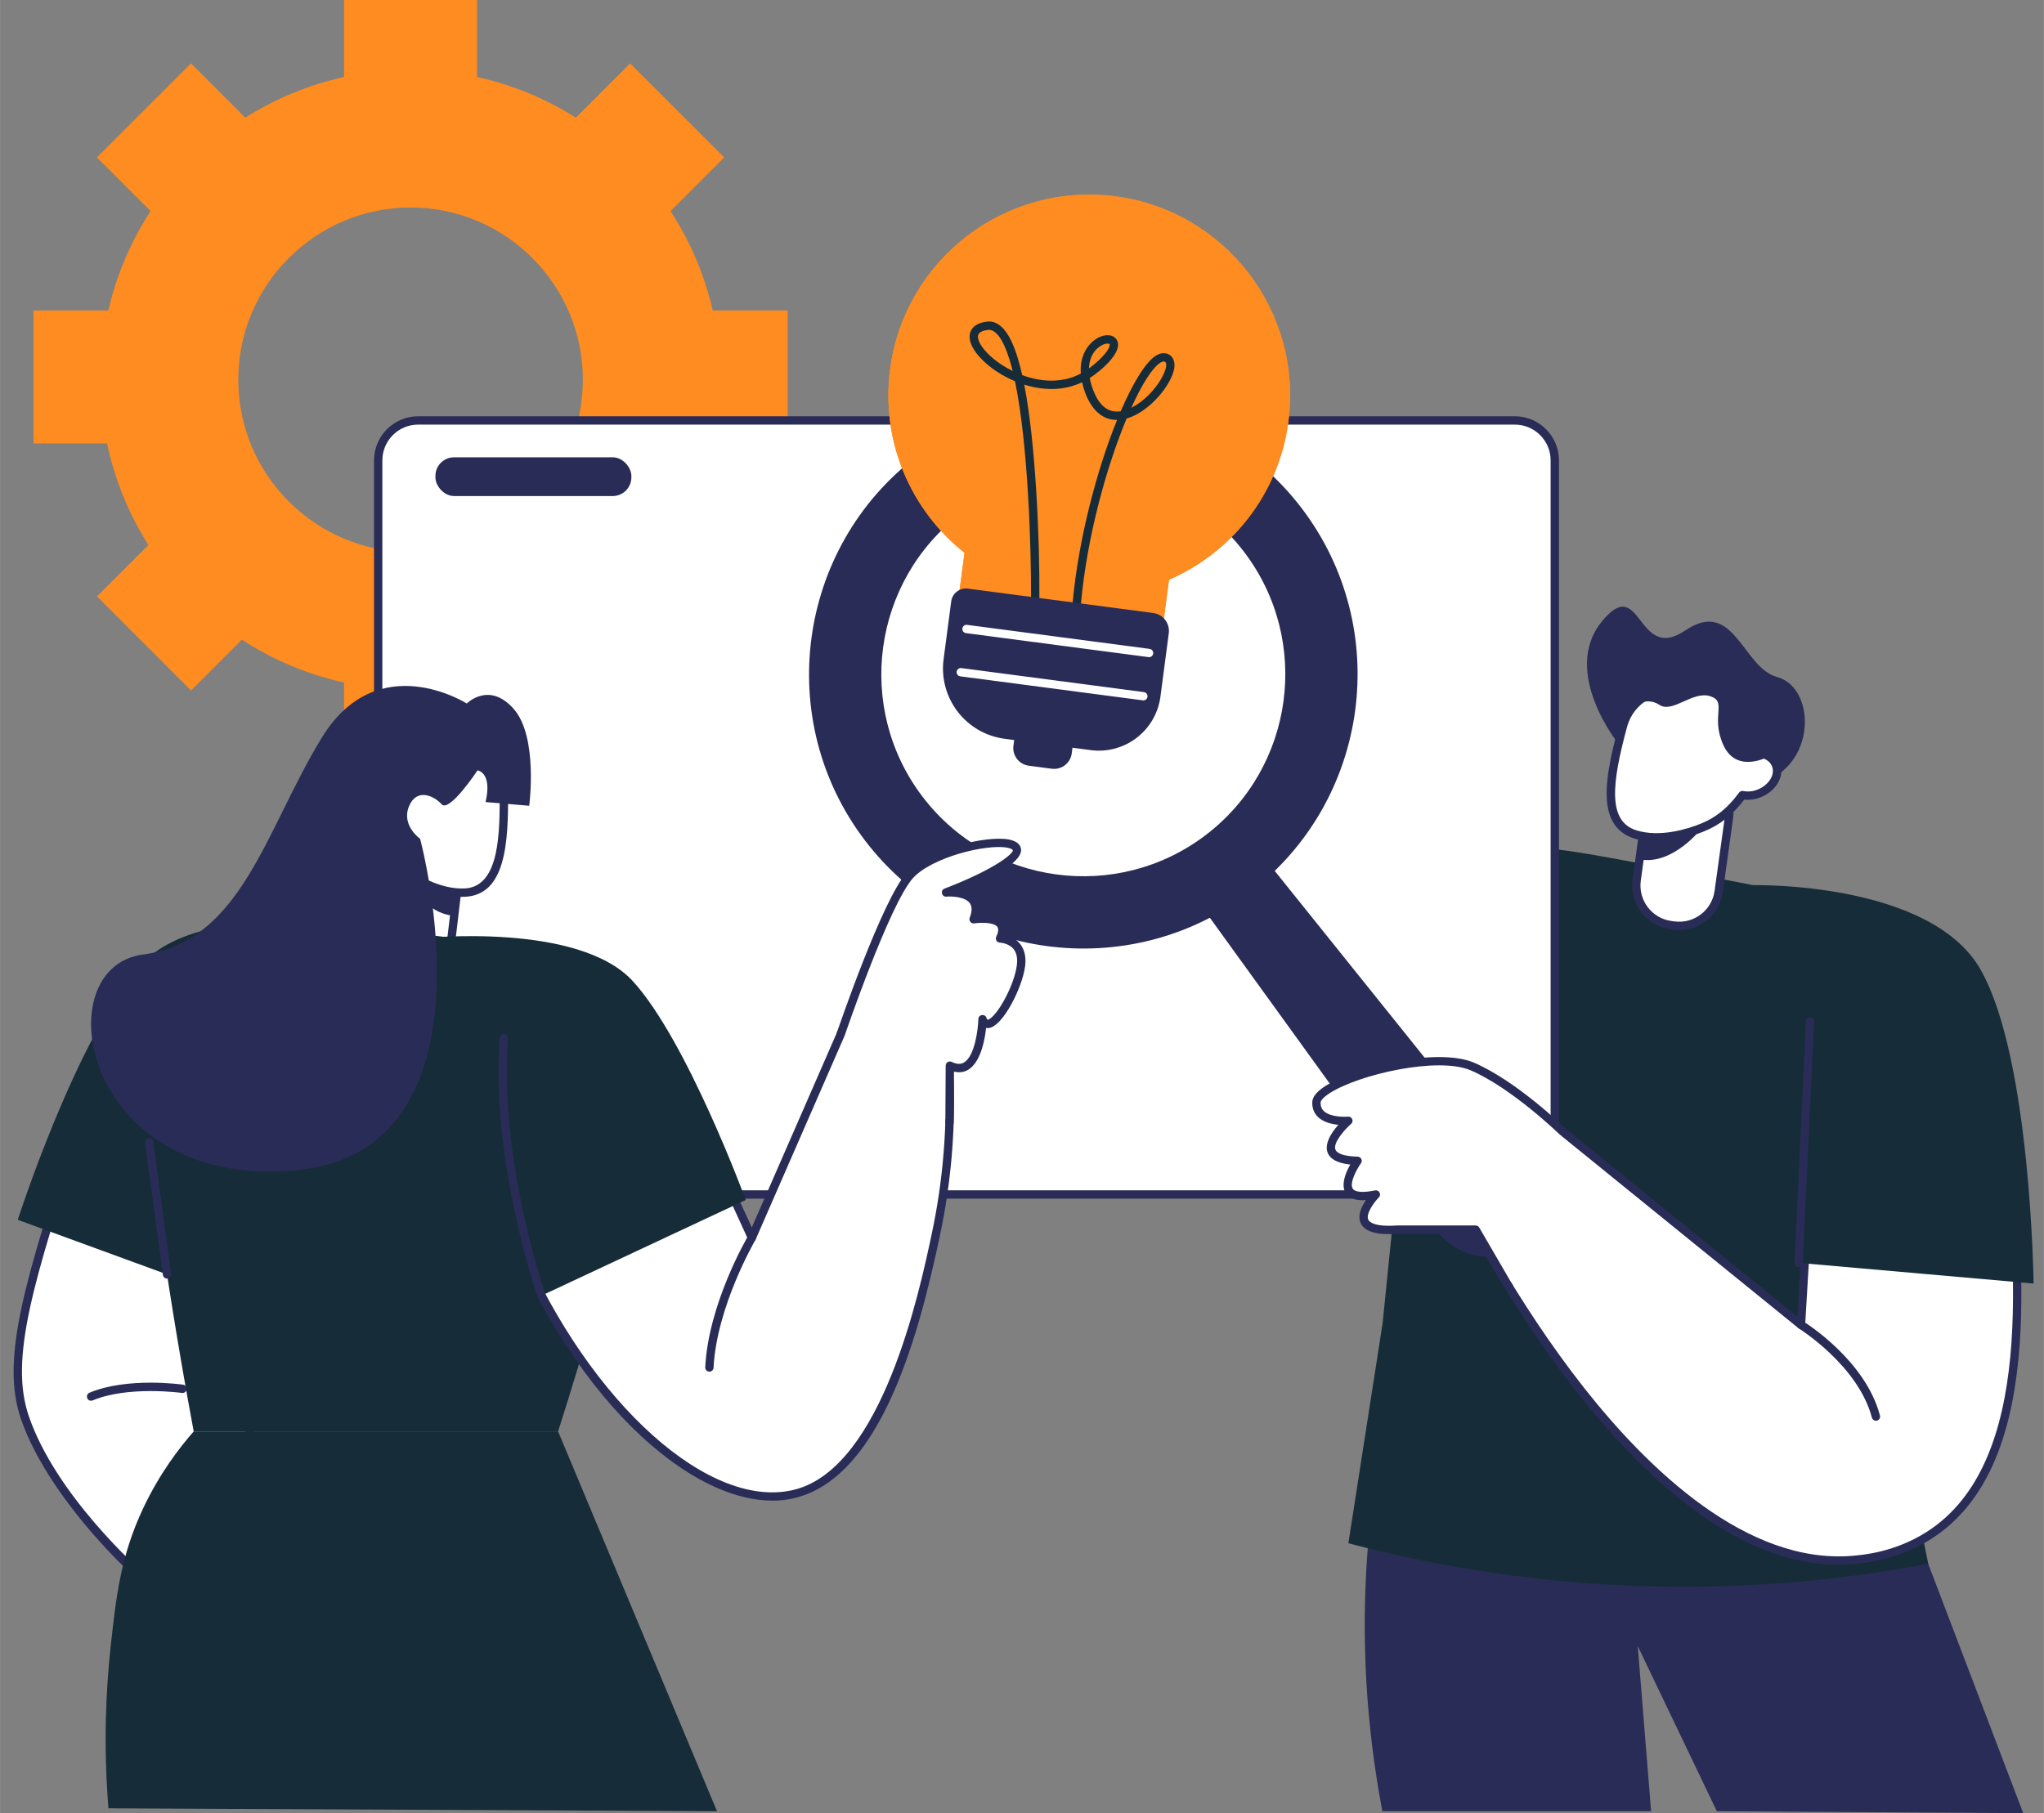 <?xml version="1.0" encoding="UTF-8" standalone="no"?><svg xmlns="http://www.w3.org/2000/svg" xmlns:xlink="http://www.w3.org/1999/xlink" fill="#000000" height="1740" preserveAspectRatio="xMidYMid meet" version="1" viewBox="18.4 132.3 1961.0 1740.1" width="1961" zoomAndPan="magnify"><rect x="18.4" y="132.3" width="1961.0" height="1740.1" fill="#808080" stroke="none"/><g id="change1_1"><path d="M1664.12,974.73c-162.42-31.45-175.29-33.36-195.52-22.86-77.64,40.34-84.52,179.51-92.16,318.08-2.85,51.61-1.63,94.51,0,123.88,123.05,13.56,246.1,27.12,369.15,40.67,27.83-38.96,64.19-96.47,95.54-171.29,42.62-101.72,72.85-173.87,41.42-223.83-15.51-24.65-36.98-29.53-218.43-64.66Z" fill="#162c38"/></g><g id="change2_1"><path d="M1376.44,1393.83c-49.55,147.68-63.35,309.95-31.81,476.67h257.86c-4.27-52.83-8.54-105.65-12.81-158.48,25.29,52.83,50.58,105.65,75.88,158.48,97.99.62,195.98,1.24,293.97,1.86-59.51-156.2-119.01-312.41-178.52-468.61-134.86-3.31-269.71-6.61-404.57-9.92Z" fill="#292c56"/></g><g id="change1_2"><path d="M1807.97,1331.23l-433.24-225.01-29.79,295.67-32.9,211.44c182.01,47.95,371.37,54.58,556.34,19.77-20.14-100.62-40.27-201.25-60.41-301.87Z" fill="#162c38"/></g><g id="change3_1"><rect fill="#ffffff" height="148.55" rx="38.31" ry="38.31" transform="rotate(-172.11 1632.943 946.718)" width="79.48" x="1593.2" y="872.45"/></g><g id="change2_2"><path d="M1629.51,1024.86c-30.38,0-48.18-24.4-44.83-48.52l9.88-71.26c3.2-23.1,24.62-39.33,47.71-36.09l2.84.39c23.1,3.2,39.3,24.6,36.09,47.71l-9.88,71.27c-2.97,21.41-21.29,36.5-41.81,36.5ZM1624.71,1016.53c18.84,2.58,36.09-10.53,38.69-29.27l9.88-71.26c2.59-18.73-10.54-36.09-29.27-38.69l-2.84-.39c-18.73-2.57-36.09,10.54-38.69,29.27l-9.88,71.26c-2.6,18.73,10.54,36.09,29.27,38.69l2.84.39Z" fill="#292c56"/></g><g id="change3_2"><path d="M1575.64,828.55c3.25-11.96,11.12-22.15,21.85-28.36,10.42-6.03,24.94-11.8,42.14-11.55,7.85.11,25.18.45,41.71,12.56.84.62,16.94,12.7,22.99,31.23,2.34,7.15,3,14.86,2.19,22.76,7.16.93,13.16,4.77,15.64,10.87,6.31,15.53-13.3,33.07-32.07,29.25-11.95,16.35-24.49,25.59-38.53,31.19-15.24,6.08-41.12,13.56-64.18,6.5-32.36-9.92-26.06-51.84-11.74-104.46Z" fill="#ffffff"/></g><g id="change2_3"><path d="M1607.84,939.91c-61.39,0-52.13-53.29-36.05-112.41,3.55-13.05,11.97-23.98,23.71-30.77,31.32-18.13,66.59-14.6,88.22,1.25.73.53,17.92,13.28,24.43,33.22,2.11,6.46,3,13.44,2.64,20.78,7.08,1.91,12.59,6.44,15.09,12.59,7.39,18.19-13.33,37.4-34.01,35.08-11.21,14.77-23.6,24.52-38.82,30.59-12.23,4.88-28.5,9.68-45.21,9.68ZM1638.54,792.64c-13.28,0-26.41,3.7-39.04,11.02-9.9,5.73-17,14.95-20,25.95h0c-15,55.17-18.73,91.07,9.05,99.59,22.4,6.86,48.17-1.06,61.53-6.39,14.42-5.75,26.11-15.23,36.78-29.84.92-1.26,2.48-1.87,4.03-1.56,10,2.04,19.42-2.98,24.3-8.86,8.29-9.98,3.63-21.7-9.19-23.37-2.15-.28-3.68-2.21-3.46-4.37.77-7.56.09-14.67-2.01-21.12-5.72-17.52-21.39-29.13-21.55-29.25-12.1-8.87-25.44-11.8-40.45-11.8ZM1575.65,828.55h.04-.04Z" fill="#292c56"/></g><g id="change2_4"><path d="M1651.57,926.52s-28.06,36.77-60.17,30.45l3.07-22.18s32.76,6.96,57.1-8.27Z" fill="#292c56"/></g><g id="change2_5"><path d="M1715.33,858.24s-30.6,17.18-43.41-10.71c-12.81-27.89,4.13-41.74-12.81-47.11-16.94-5.37-35.91,16.76-48.76,8.26-12.85-8.49-25.44,2.15-25.44,2.15l-13.79,35.26s-55.09-68.4-16.35-116.75c38.74-48.35,33.37,39.98,80.38,8.06,47.01-31.92,55,35.64,88.2,44.63,33.19,8.99,37.83,69.31,0,94.22l-8.01-18.01Z" fill="#292c56"/></g><g id="change4_1"><path d="M774,557.85v-127.62h-71.81c-7.9-34.44-21.78-66.61-40.51-95.37l51.48-51.48-90.24-90.24-52.08,52.07c-28.67-18.14-60.63-31.52-94.78-39.02v-73.89h-127.62v73.89c-34.15,7.5-66.11,20.87-94.78,39.02l-52.08-52.08-90.24,90.24,51.48,51.48c-18.73,28.76-32.6,60.93-40.51,95.37H50.53v127.62h70.56c7.37,35.18,21.02,68.05,39.64,97.49l-49.37,49.37,90.24,90.24,48.78-48.78c29.51,19.22,62.61,33.35,98.08,41.13v68.47h127.62v-68.47c35.47-7.78,68.57-21.91,98.08-41.13l48.78,48.78,90.24-90.24-49.37-49.37c18.63-29.44,32.27-62.31,39.64-97.49h70.56ZM412.27,662.05c-91.15,0-165.3-74.16-165.3-165.3s74.16-165.31,165.3-165.31,165.3,74.16,165.3,165.31-74.16,165.3-165.3,165.3Z" fill="#fe8c20"/></g><g id="change3_3"><rect fill="#ffffff" height="742.83" rx="38.34" ry="38.34" width="1128.89" x="381.2" y="535.78"/></g><g id="change2_6"><path d="M1471.75,1282.61H419.54c-23.35,0-42.34-19-42.34-42.34v-666.14c0-23.35,18.99-42.34,42.34-42.34h1052.21c23.35,0,42.34,19,42.34,42.34v666.14c0,23.35-19,42.34-42.34,42.34ZM419.54,539.78c-18.94,0-34.34,15.41-34.34,34.34v666.14c0,18.94,15.41,34.34,34.34,34.34h1052.21c18.94,0,34.34-15.41,34.34-34.34v-666.14c0-18.94-15.41-34.34-34.34-34.34H419.54Z" fill="#292c56"/></g><g id="change2_7"><rect fill="#292c56" height="37.19" rx="17.93" ry="17.93" width="188.02" x="436.1" y="571.15"/></g><g id="change2_8"><path d="M1469.3,1330.6c23.37-17.81,19.13-54.66-.6-79.25l-241.96-301.51c-13.22-16.48-36.8-19.5-52.99-7.16-16.12,12.28-19.59,35.79-7.16,52.99l226.47,313.31c20.22,27.97,54.66,38.07,76.25,21.62Z" fill="#292c56"/></g><g id="change2_9"><path d="M848.33,938.98c-87.97-115.46-65.61-280.97,49.86-368.94,115.46-87.97,280.97-65.61,368.94,49.86,87.97,115.46,65.61,280.97-49.86,368.94-115.46,87.97-280.97,65.61-368.94-49.86ZM903.51,896.93c64.79,85.03,186.68,101.51,271.72,36.72,85.03-64.79,101.51-186.68,36.72-271.72-64.79-85.03-186.68-101.51-271.72-36.72-85.03,64.79-101.51,186.68-36.72,271.72Z" fill="#292c56"/></g><g id="change3_4"><path d="M376.75 916.44H456.23V1064.99H376.75z" fill="#ffffff" transform="rotate(6.74 416.454 990.694)"/></g><g id="change2_10"><path d="M447.24,1073.14l-79.4-9.35c-2.19-.26-3.76-2.25-3.5-4.44l17.43-147.53c.26-2.2,2.28-3.79,4.44-3.5l78.93,9.32c2.19.26,3.76,2.25,3.5,4.44l-17.43,147.53c-.24,2.04-1.97,3.53-3.97,3.53ZM372.75,1056.31l70.98,8.39,16.5-139.58-70.98-8.39-16.5,139.58Z" fill="#292c56"/></g><g id="change3_5"><path d="M501.77,890.84c-.13-12.4-5.17-24.24-13.98-32.96-8.56-8.47-21.15-17.71-37.86-21.82-7.63-1.87-24.48-5.93-43.53,1.62-.97.39-19.6,8.01-30.13,24.41-4.07,6.33-6.65,13.62-7.87,21.47-7.17-.91-13.94,1.29-17.88,6.57-10.02,13.43,4.52,35.36,23.64,36.4,7.43,18.83,17.23,30.95,29.4,39.91,13.21,9.73,36.36,23.51,60.46,22.5,33.81-1.42,38.3-43.58,37.75-98.11Z" fill="#ffffff"/></g><g id="change2_11"><path d="M401.19,969.68c-13.19-9.71-22.71-22.28-29.83-39.4-20.75-2.98-35.69-26.92-24.04-42.53,3.97-5.32,10.44-8.32,17.78-8.37,1.51-7.2,4.13-13.72,7.8-19.44,11.35-17.66,31.19-25.64,32.03-25.97,20.38-8.07,38.3-3.67,45.95-1.79,14.67,3.6,28.03,11.29,39.72,22.86,9.64,9.54,15.03,22.24,15.17,35.76h0c.52,50.78-2.26,100.5-41.58,102.14-22.45.96-44.91-9.95-63-23.27ZM353.1,907.83c3.24,6.93,11.07,14.16,21.28,14.71,1.56.09,2.93,1.07,3.5,2.53,6.64,16.83,15.55,28.96,28.06,38.17,11.59,8.53,34.53,22.59,57.92,21.71,35-1.47,33.91-56.44,33.91-94.07-.12-11.4-4.66-22.11-12.79-30.15-10.65-10.54-22.76-17.52-36-20.78-6.91-1.69-23.09-5.67-41.1,1.46-.19.07-18.27,7.34-28.24,22.86-3.67,5.71-6.12,12.41-7.28,19.93-.33,2.14-2.32,3.59-4.46,3.36-12.63-1.63-20.36,8.39-14.79,20.29Z" fill="#292c56"/></g><g id="change2_12"><path d="M403.56,966.45s17.86,42.67,50.53,44.66l2.63-22.23s-33.46-1.54-53.16-22.43Z" fill="#292c56"/></g><g id="change3_6"><path d="M351.62,1033.07c-29.55-7.55-112.9-24.71-177,21.47-20.48,14.76-40.98,37.41-79.62,157.05-48.29,149.51-72.44,224.27-52.69,281.42,29.22,84.57,121.85,161.78,121.85,161.78l77.23-66.94c36.74-184.92,73.49-369.85,110.23-554.77Z" fill="#ffffff"/></g><g id="change2_13"><path d="M164.16,1658.79c-5.32,0-97.48-83.02-125.63-164.48-20.18-58.41,4.16-133.79,52.66-283.95,39.17-121.29,59.9-143.79,81.09-159.06,60.8-43.8,139.08-32.64,180.33-22.1,2.06.53,3.35,2.57,2.93,4.66-110.7,557.14-109.88,555.57-111.54,557.01l-77.23,66.95c-.73.63-1.66.98-2.62.98ZM176.96,1057.79c-19.29,13.89-39.78,36.21-78.15,155.03-47.96,148.47-72.03,223-52.71,278.88,25.88,74.88,102.98,144.66,118.06,157.8l73.58-63.79,109.22-549.68c-57.33-13.92-121.72-13.03-169.99,21.76Z" fill="#292c56"/></g><g id="change1_3"><path d="M433.26,1029.98c-81.73-10.31-221.47-27.94-270.27,44.42-6.06,8.99-15.04,25.76-1.57,153.94,0,0,11.48,109.26,42.77,277.7h349.6c12.56-39.41,29.91-95.58,48.97-163.64,50.98-182.04,47.55-210.97,34.71-234.31-30.95-56.24-108.9-66.08-204.21-78.1Z" fill="#162c38"/></g><g id="change1_4"><path d="M204.2,1506.02c-13.61,15.49-32.54,39.97-48.35,73.45-21.73,46.01-26.21,84.99-31.61,135.75-3.97,37.37-6.88,89.57-1.86,152.48,194.63.93,389.27,1.86,583.9,2.79-50.83-121.49-101.66-242.98-152.48-364.48H204.2Z" fill="#162c38"/></g><g id="change4_2"><path d="M1254.47,536.91c13.89-105.52-60.38-202.32-165.9-216.21s-202.32,60.38-216.21,165.9c-9.17,69.65,20.09,135.48,71.37,176.2l-13.03,98.96,196.19,25.83,13.03-98.96c60.08-26.05,105.38-82.07,114.55-151.72Z" fill="#fe8c20"/></g><g id="change4_3"><path d="M1254.47,536.91c13.89-105.52-60.38-202.32-165.9-216.21s-202.32,60.38-216.21,165.9c-9.17,69.65,20.09,135.48,71.37,176.2l-13.03,98.96,196.19,25.83,13.03-98.96c60.08-26.05,105.38-82.07,114.55-151.72Z" fill="#fe8c20"/></g><g id="change1_5"><path d="M1051.49,714.93c-2.37,0-4.2-2.03-3.99-4.36,5.59-61.2,23.42-127.91,42.63-175.28-18.98.32-29.5-17.91-33.57-36.15-18.15,8.62-37.89,7.83-55.52,2.27,10.95,55.44,14.9,148.59,14.52,204.29-.01,2.2-1.8,3.98-4,3.98h-.02c-2.21-.01-3.99-1.81-3.98-4.02.23-45.28-2.62-146.39-15.39-207.5-5.89-2.48-11.45-5.44-16.5-8.69-15.3-9.84-29.49-25.15-26.69-37.17,1.03-4.43,4.71-9.99,16.38-11.32,19.97-2.35,29.3,31.71,33.75,51.33,17.66,6.54,38.04,8.07,56.21-1.49-2.25-31.52,26.98-44.27,34.39-32.54,7.05,11.16-14.79,29.74-25.81,36.8.68,3.79,1.85,7.91,3.61,12.36,4.9,12.42,12.83,21.53,26.09,19.57,11.89-27.65,24.06-47.42,33.98-53.53,9.27-5.71,18.94,0,17.49,11.55-1.95,15.44-23.34,42.54-45.78,48.9-18.95,45.3-37.88,112.39-43.81,177.37-.19,2.08-1.93,3.64-3.98,3.64ZM1134.78,479.19c-.99,0-2.14.56-3.02,1.1-7.61,4.68-17.66,20.45-28.01,43.34,24.89-12.34,39.83-44.43,31.02-44.43ZM966.27,448.91c-3.88.45-8.69,1.71-9.5,5.19-1.36,5.86,6.96,18.16,23.23,28.63,3.13,2.01,6.46,3.91,9.96,5.62-3.02-12.24-11.12-40.85-23.69-39.44ZM1081.02,462.02c-1.27,0-3.1.36-5.32,1.48-6.46,3.28-12.16,10.7-12.53,22.36.29-.22.59-.44.88-.66,18.36-14.15,19.58-21.58,18.9-22.66-.16-.26-.84-.52-1.93-.52Z" fill="#162c38"/></g><g id="change2_14"><path d="M930.98,709.48l-7.3,55.45c-4.91,37.27,21.33,71.47,58.6,76.37l9.12,1.2-.72,5.47c-1.23,9.35,5.35,17.92,14.69,19.15l22.09,2.91c9.35,1.23,17.92-5.35,19.15-14.69l.72-5.47,17.48,2.3c32.66,4.3,62.61-18.69,66.91-51.34l8-60.76c1.25-9.51-5.44-18.23-14.95-19.49l-177.77-23.41c-7.82-1.03-15,4.48-16.03,12.3Z" fill="#292c56"/></g><g id="change3_7"><path d="M1120.8,762.99l-175.68-23.1c-2.19-.29-3.73-2.3-3.44-4.49.29-2.19,2.32-3.72,4.49-3.44l175.15,23.06c2.19.29,3.73,2.3,3.44,4.49-.27,2.01-1.98,3.48-3.96,3.48Z" fill="#ffffff"/></g><g id="change3_8"><path d="M1115.34,804.47l-175.68-23.1c-2.19-.29-3.73-2.3-3.44-4.49s2.33-3.73,4.49-3.44l175.15,23.06c2.19.29,3.73,2.3,3.44,4.49-.27,2.01-1.98,3.48-3.96,3.48Z" fill="#ffffff"/></g><g id="change1_6"><path d="M396.58,1025.56s-180.29-35.46-242.17,31.9c-61.89,67.36-119,245.47-119,245.47l158.11,57.84,106.04-238.85,97.03-96.36Z" fill="#162c38"/></g><g id="change3_9"><path d="M1770.48,994.74c26.66,2.11,73.61,10.09,112.07,44.65,29.2,26.23,50.3,65.07,60.86,173.44,13.71,140.69,31.71,325.38-74.38,392.99-30.89,19.68-61.47,22.58-73.14,23.55-198.14,16.55-370.75-332.9-380.59-353.32,22.73-28.51,45.46-57.03,68.18-85.54,87.61,71.08,175.21,142.15,262.82,213.23,8.06-136.34,16.12-272.67,24.18-409.01Z" fill="#ffffff"/></g><g id="change2_15"><path d="M1782.22,1633.94c-196.56.03-363.36-341.28-370.53-356.14-.67-1.39-.48-3.03.47-4.23l68.18-85.54c1.36-1.71,3.89-2.04,5.65-.61l256.77,208.32,23.72-401.23c.13-2.26,2.11-3.93,4.31-3.75,45.63,3.61,85.2,19.4,114.43,45.67,29.62,26.61,51.52,66.73,62.17,176.03,13.48,138.35,31.95,327.82-76.21,396.75-26.79,17.07-58.1,24.75-88.96,24.75ZM1420,1276.58c7.65,15.52,52.45,104.09,118.12,187.53,61.59,78.24,156.26,169.65,257.44,161.29,10.05-.84,40.66-3.4,71.32-22.95,104.02-66.29,85.83-252.94,72.55-389.23-10.4-106.73-31.33-145.49-59.55-170.85-27.05-24.3-63.5-39.23-105.65-43.29l-23.94,404.9c-.19,3.25-3.98,4.92-6.51,2.87l-259.69-210.69-64.09,80.41Z" fill="#292c56"/></g><g id="change1_7"><path d="M1700.37,981.77s169.9-3.86,218.25,81.06c48.35,84.92,50.83,301.25,50.83,301.25l-225.45-19.84-43.63-362.47Z" fill="#162c38"/></g><g id="change3_10"><path d="M1517.82,1218.38s-46.32-45.22-86.82-62.57c-40.5-17.36-149.18,14.07-149.59,34.52-.41,20.45,30.64,17.55,30.64,17.55,0,0-43.02,37.19,8.84,38.43,0,0-30.38,42.3,17.55,32.31,0,0-37.19,37.78,20.66,33.73h75.07l31.92,54.91,51.73-148.87Z" fill="#ffffff"/></g><g id="change2_16"><path d="M1466.09,1371.25c-1.38,0-2.72-.71-3.46-1.99l-30.77-52.92h-72.77c-19.77,1.41-31.39-1.94-35.2-10.2-3.33-7.23.73-15.88,4.98-22.11-22.83,1.52-26.73-13.57-15.01-34.14-26.47-2.69-28.81-18.72-11.41-38.14-13.9-1.32-25.34-7.6-25.06-21.51.11-5.18,4.14-10.27,12.33-15.55,29.4-18.96,108.32-37.36,142.83-22.56,40.72,17.45,86.13,61.52,88.04,63.38,1.58,1.54,1.61,4.07.07,5.66-1.54,1.59-4.07,1.61-5.66.07-.46-.45-46.27-44.9-85.6-61.76-31.41-13.45-107.34,3.87-135.35,21.93-6.34,4.09-8.64,7.32-8.67,8.99-.07,3.47.98,6.17,3.23,8.26,5.91,5.5,18.64,5.64,23.04,5.23,3.92-.31,5.91,4.48,2.99,7.01-5.94,5.15-17.44,17.93-15.05,24.56,1.48,4.12,9.07,6.55,21.37,6.85,3.2.08,5.02,3.72,3.15,6.33-4.06,5.67-11.33,19.11-7.86,24.43,2.21,3.4,9.99,3.98,21.34,1.63,3.84-.82,6.44,3.89,3.67,6.72-4.43,4.52-12.75,15.7-10.12,21.38,1.01,2.18,5.73,7.06,27.65,5.55h75.35c1.43-.01,2.74.75,3.46,1.98l31.92,54.91c1.57,2.69-.42,6.01-3.45,6.01Z" fill="#292c56"/></g><g id="change3_11"><path d="M468.26,1037.77c86.89-3.65,129.6,25.61,148.29,42.27,22.86,20.37,31.09,38.98,123.2,240.02,31.22-71.52,62.43-143.04,93.65-214.56,31.99,21.3,63.98,42.59,95.97,63.89,1.15,36.05-.3,87.34-12.96,146.95-12.35,58.18-47.63,226.35-133.89,249.18-78.5,20.78-196.56-72.95-267.78-238.03-15.5-96.58-30.99-193.15-46.49-289.73Z" fill="#ffffff"/></g><g id="change2_17"><path d="M759.62,1572.43c-35.36,0-75.76-18.31-116.32-53.18-51.45-44.23-98.4-111.77-132.22-190.15l-46.77-290.68c-.38-2.36,1.39-4.53,3.78-4.63,64.07-2.71,116.32,12.27,151.12,43.28,23.25,20.71,32.33,40.85,120.45,233.21l90.07-206.37c1-2.28,3.83-3.1,5.88-1.73l95.97,63.89c1.08.71,1.74,1.91,1.78,3.2,1.6,50.29-2.8,99.55-13.22,148.78-20.64,97.28-60.66,254.38-160.52,254.38ZM518.62,1326.38c66.33,153.44,181.73,256.76,262.88,235.29,83.46-22.09,119.1-190.08,130.81-245.28,10.15-47.67,14.51-96.09,13.12-144.81l-90.28-60.1-91.74,210.19c-1.39,3.17-5.87,3.19-7.3.07-91.22-199.17-100.08-218.97-122.22-238.7-32.41-28.88-81.09-43.15-140.97-41.43l45.7,284.77Z" fill="#292c56"/></g><g id="change1_8"><path d="M424.76,1032.66s148.77-15.7,200.83,41.32c52.07,57.03,108.27,209.92,108.27,209.92-73.38,34.37-146.77,68.74-220.15,103.1-29.65-118.12-59.3-236.23-88.95-354.35Z" fill="#162c38"/></g><g id="change3_12"><path d="M825.03,1124.69s43.14-126.74,66.28-152.36c23.14-25.62,97.11-39.67,102.48-25.62,5.37,14.05-67.77,42.07-67.77,42.07,0,0,37.6-3.23,26.45,25.7,0,0,37.02-5.68,25.33,18.44,0,0,23.43.57,20.13,26.19-3.31,25.62-29.99,70.25-36.9,51.24,0,0-1.64,59.09-31.34,44.63l-.34,54.55-104.32-84.84Z" fill="#ffffff"/></g><g id="change2_18"><path d="M929.35,1213.53h-.03c-2.21-.02-3.99-1.82-3.97-4.02l.34-54.55c.02-2.92,3.08-4.87,5.75-3.57,4.75,2.32,8.64,2.48,11.89.51,10.46-6.34,13.44-32.22,13.7-41.65.12-4.39,6.26-5.39,7.76-1.26.59,1.64,1.13,1.95,1.14,1.95.78,0,2-.82,2.42-1.12,8.94-6.34,23.24-32.82,25.62-51.22.88-6.79-.26-12.09-3.38-15.75-4.75-5.59-12.81-5.92-12.9-5.92-2.91-.1-4.74-3.16-3.48-5.75,1.44-2.97,2.79-7.02,1.04-9.39-3.36-4.56-16.39-4.22-22.17-3.35-2.97.48-5.45-2.49-4.34-5.39,2.39-6.2,2.39-10.95,0-14.12-4.67-6.23-17.75-6.54-22.38-6.15-4.52.45-6.13-6.06-1.77-7.72,48.76-18.69,66.59-33.98,65.46-36.91-.19-.51-1.57-1.65-5.38-2.36-20.1-3.73-72.36,9.27-90.39,29.23-22.33,24.72-65.04,149.71-65.46,150.97-.71,2.09-2.98,3.22-5.08,2.5-2.09-.71-3.21-2.98-2.5-5.07,1.77-5.21,43.68-127.82,67.1-153.75,19.93-22.06,75.57-35.88,97.8-31.74,6.12,1.14,9.96,3.62,11.39,7.37,4.95,12.94-27.31,29.59-54.8,41.12,12.61,3.57,17.58,12.26,15.26,23.54,16.39-.74,29.58,4.87,25.32,19.8,12.89,3.22,20.7,13.44,18.58,29.87-2.6,20.14-21.21,57.74-34.96,59.26-.61.07-1.49.1-2.49-.1-2.22,21.21-10.32,46.85-30.79,41.89l-.3,48.88c-.01,2.2-1.8,3.98-4,3.98Z" fill="#292c56"/></g><g id="change2_19"><path d="M421.41,937.27s-18.1-12.73-10.75-30.94c7.35-18.22,24.05-10.36,31.45-2.17,7.4,8.19,34.41-32.55,34.41-32.55,0,0,14.42,1.8,7.69,30.4l41.88,3.57s8.8-65.93-14.81-92.87c-23.61-26.95-45.1-5.27-45.1-5.27,0,0-85.48-54.6-139.09,32.79-53.61,87.39-76.77,195.72-171.5,208.09-94.73,12.37-58.65,224.23,144.3,207.41,202.95-16.82,121.52-318.45,121.52-318.45Z" fill="#292c56"/></g><g id="change2_20"><path d="M537.91,1379.68c-1.65,0-3.2-1.03-3.78-2.68-.46-1.3-45.38-131.22-36.31-248.78.17-2.2,2.07-3.84,4.3-3.68,2.2.17,3.85,2.09,3.68,4.3-8.94,115.86,35.43,244.23,35.88,245.52.91,2.6-1.02,5.32-3.78,5.32Z" fill="#292c56"/></g><g id="change2_21"><path d="M178.6,1359.32c-1.97,0-3.69-1.46-3.96-3.46l-17.18-126.99c-.29-2.19,1.24-4.2,3.43-4.5,2.17-.27,4.2,1.24,4.5,3.43l17.18,126.99c.32,2.38-1.52,4.54-3.97,4.54Z" fill="#292c56"/></g><g id="change2_22"><path d="M698.98,1448.66c-2.3,0-4.11-1.92-4-4.2,3.03-60.72,39.77-123.77,41.33-126.42,1.12-1.91,3.57-2.54,5.47-1.42,1.9,1.12,2.54,3.57,1.42,5.47-.37.63-37.3,64.04-40.23,122.76-.11,2.14-1.87,3.8-3.99,3.8Z" fill="#292c56"/></g><g id="change2_23"><path d="M105.74,1476.55c-4.35,0-5.56-6.01-1.55-7.69,36.13-15.12,87.7-8.02,89.88-7.71,2.19.31,3.71,2.34,3.39,4.52-.31,2.19-2.35,3.71-4.52,3.4-.51-.07-51.59-7.1-85.67,7.17-.5.21-1.03.31-1.54.31Z" fill="#292c56"/></g><g id="change2_24"><path d="M1744,1348.24c-2.3,0-4.11-1.92-4-4.19l10.98-231.83c.11-2.21,2.13-3.88,4.18-3.81,2.21.11,3.91,1.98,3.81,4.18l-10.98,231.83c-.1,2.14-1.87,3.81-3.99,3.81Z" fill="#292c56"/></g><g id="change2_25"><path d="M1818.2,1495.77c-1.77,0-3.39-1.19-3.87-2.98-13.06-49.88-69.57-85.28-70.14-85.63-1.88-1.16-2.46-3.62-1.3-5.5,1.16-1.88,3.62-2.46,5.5-1.3,2.43,1.5,59.79,37.4,73.68,90.41.66,2.53-1.24,5.02-3.88,5.02Z" fill="#292c56"/></g></svg>